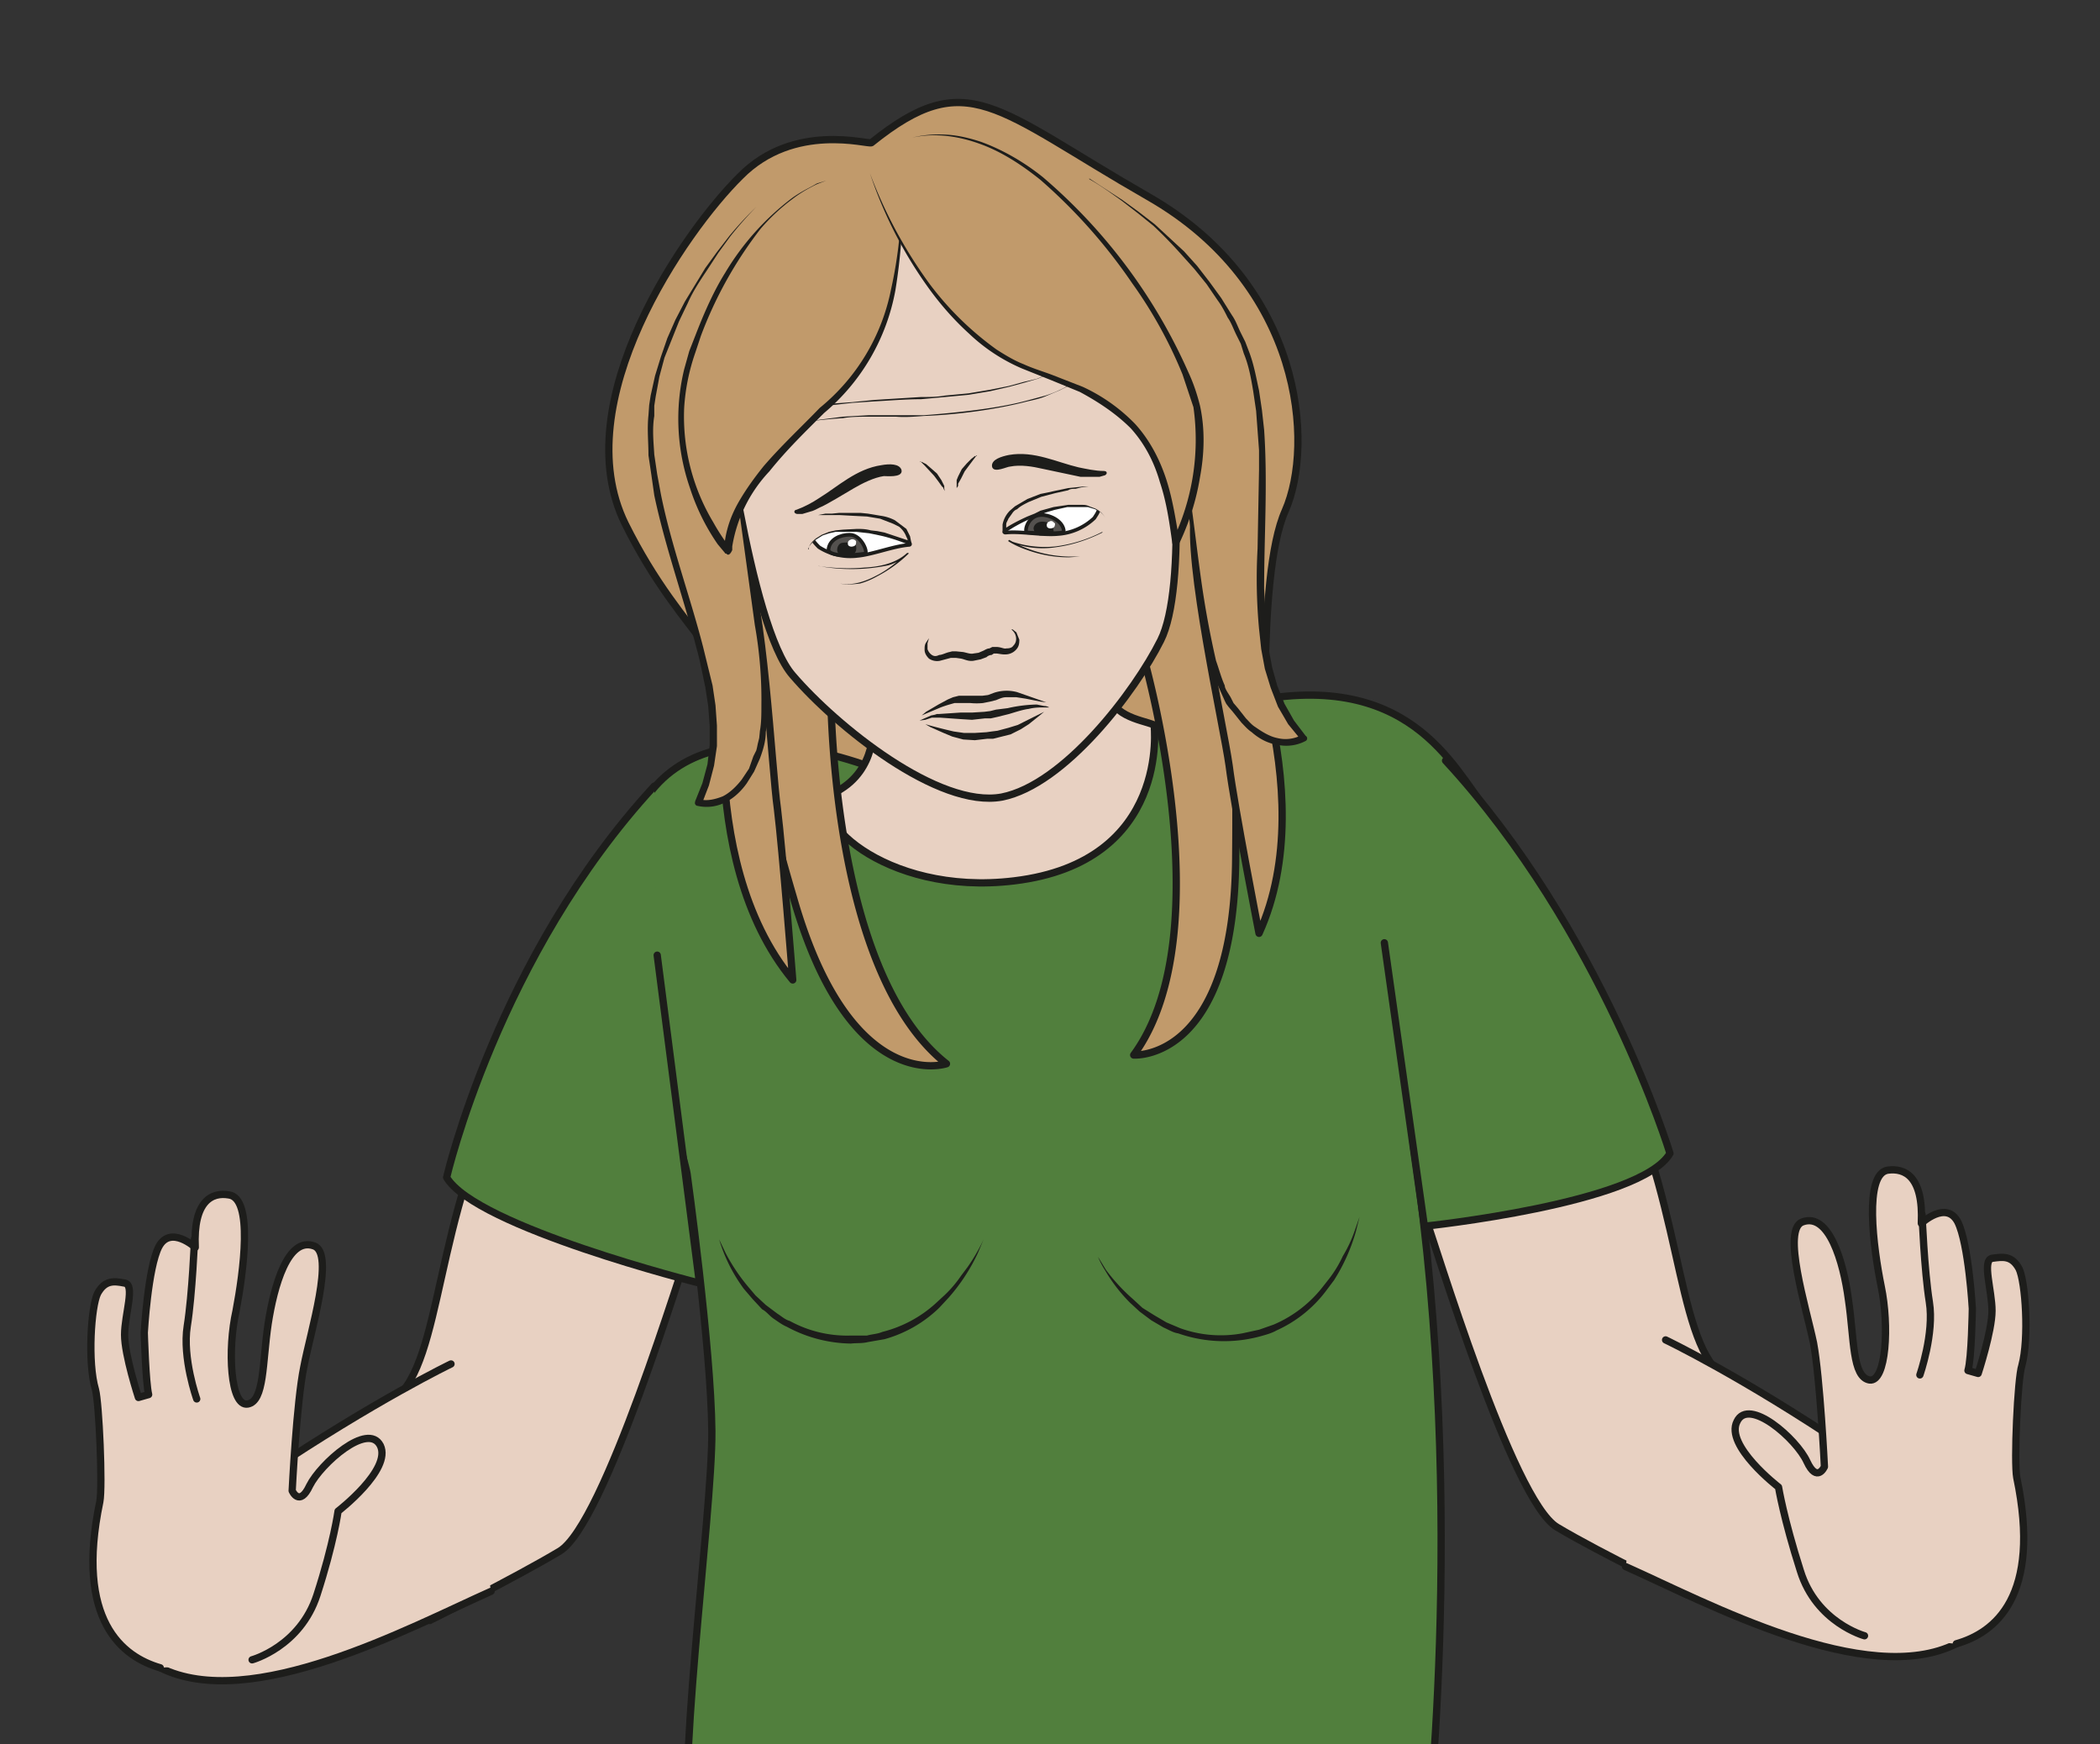 <svg viewBox="0 0 384.2 319.1" xmlns="http://www.w3.org/2000/svg"><rect x="0" y="0" width="384.2" height="319.1" fill="#333333" stroke="none"/><defs><clipPath id="a"><path d="M0 239.3h288.2V0H0z"/></clipPath><clipPath id="b"><path d="M0 239.3h288.2V0H0z"/></clipPath></defs><g clip-path="url(#a)" transform="matrix(1.333 0 0 -1.333 0 319.1)"><path d="M119.6 219.8c-.4-.3-10.6 2.9-18-4.6-7.6-7.5-24-31-15.8-47.7C94 151 102.1 149 103.3 135c1.2-14 7.9-31.2 17.5-32.4 9.6-1.3 52 16.6 52.7 23.4.6 6.7-1.2 34.1 2.9 43.3 4 9.1 2.4 31-18.8 43.1-21.1 12.1-24.8 18-38 7.4" fill="#c19a6b"/><path d="M119.6 219.8c-.4-.3-10.6 2.9-18-4.6-7.6-7.5-24-31-15.8-47.7C94 151 102.1 149 103.3 135c1.2-14 7.9-31.2 17.5-32.4 9.6-1.3 52 16.6 52.7 23.4.6 6.7-1.2 34.1 2.9 43.3 4 9.1 2.4 31-18.8 43.1-21.1 12.1-24.8 18-38 7.4z" fill="none" stroke="#1d1d1b" stroke-linecap="round" stroke-linejoin="round" stroke-miterlimit="10"/><path d="M195.5-16.2s6 48-1.4 97.5c-2.6 16.8 10.9 45.6 9 48.2-4.8 6.6-12 19.8-37 12.2-25-7.6-43.8-8.7-43.8-8.7s-24.2 11.2-33.8-3.4c-6.8-10.2 5.3-48 5.8-51.3 0 0 3.3-23.8 3.4-35.3S92.4-6.8 95-15c2.6-8 100.5-1.2 100.5-1.2" fill="#517f3d" fill-rule="evenodd"/><path d="M195.5-16.2s6 48-1.4 97.5c-2.6 16.8 10.9 45.6 9 48.2-4.8 6.6-12 19.8-37 12.2-25-7.6-43.8-8.7-43.8-8.7s-24.2 11.2-33.8-3.4c-6.8-10.2 5.3-48 5.8-51.3 0 0 3.3-23.8 3.4-35.3S92.4-6.8 95-15c2.6-8 100.5-1.2 100.5-1.2z" fill="none" stroke="#1d1d1b" stroke-linecap="round" stroke-linejoin="round" stroke-miterlimit="10"/><path d="M158.4 139.9s2.3-18.8-19.2-21.4c-18-2.2-29.5 9.4-24.3 12.3 5.5 3 4.9 9.1 4.9 9.1s-3.1 3.6-7.1 9.8c-4 6.2-6.3 13.5-6.3 13.5l43.3 5.4s.2-8 2-23.2c.6-4.4 4.7-4.7 6.7-5.5" fill="#e8d1c2" fill-rule="evenodd"/><path d="M158.4 139.9s2.3-18.8-19.2-21.4c-18-2.2-29.5 9.4-24.3 12.3 5.5 3 4.9 9.1 4.9 9.1s-3.1 3.6-7.1 9.8c-4 6.2-6.3 13.5-6.3 13.5l43.3 5.4s.2-8 2-23.2c.6-4.4 4.7-4.7 6.7-5.5z" fill="none" stroke="#1d1d1b" stroke-linecap="round" stroke-linejoin="round" stroke-miterlimit="10"/><path d="M236.3 50.7c-6.5 5.2-5.4 25.3-15.4 43.4l-25.4-21.4c1.4-3.7 12-39.2 18.2-42.9 6.2-3.7 17.9-9.3 17.9-9.3" fill="#e8d1c2" stroke="#1d1d1b" stroke-linecap="round" stroke-linejoin="round" stroke-miterlimit="10"/><path d="M190 110l5.5-38.9s29.7 3.1 33.7 10c0 0-9.3 30.6-30.8 53.9" fill="#517f3d" fill-rule="evenodd" stroke="#1d1d1b" stroke-linecap="round" stroke-linejoin="round" stroke-miterlimit="10"/><path d="M114 146.3s-.6-39.9 15.9-52.9c0 0-13.2-4.5-21 22.8a346.8 346.8 0 00-9.7 42.6M156.8 149.8s11.2-38.3-1.2-55.2c0 0 13.9-1 14 27.4.3 28.4-1.8 43.8-1.8 43.8" fill="#c19a6b" stroke="#1d1d1b" stroke-linecap="round" stroke-linejoin="round" stroke-miterlimit="10"/><path d="M168.8 158.1s13-27 4-46.8c0 0-3.4 17.4-4.1 23-.8 5.7-5.9 28.2-4.7 34.7" fill="#c19a6b" stroke="#1d1d1b" stroke-linecap="round" stroke-linejoin="round" stroke-miterlimit="10"/><path d="M149.5 214.9c.7-.4 20-11.3 22.9-28.8 3-17.6-3.5-37 6.5-48 0 0-4.9-3.1-10.2 5-5.2 8-4.8 39-9.7 45.2" fill="#c19a6b"/><path d="M149.5 214.9l4.6-3 2.2-1.6 2.2-1.7 4-3.7 1.8-2 1.7-2.2 1.6-2.2 1.5-2.4c.5-.7.8-1.6 1.2-2.4l.6-1.2.5-1.3c.7-1.8 1-3.6 1.4-5.4l.4-2.7.3-2.7c.5-7.3 0-14.6 0-21.8l.3-5.4.3-2.7.5-2.7.7-2.5 1-2.5 1.3-2.3 1.6-2.1a.4.4 0 000-.7 5.7 5.7 0 00-4-.5c-1.3.2-2.5.9-3.4 1.7-.6.4-1 .9-1.4 1.3l-1.2 1.5-.6.7-.3.4-.2.4-.8 1.8c-1 2.3-1.5 4.7-2 7.1l-1 7.3-1.8 14.7a105.2 105.2 0 01-2 10.8c-.3 1.2-.8 2.4-1.5 3.4.8-1 1.2-2.2 1.6-3.3.4-1.2.8-2.4 1-3.6.6-2.4 1-4.8 1.3-7.3.8-4.8 1.3-9.7 2-14.6a131.2 131.2 0 012-10.8c.4-1.1.7-2.3 1.2-3.4 0-.3.2-.6.3-.8l.5-.8.2-.4.2-.4.6-.7 1.1-1.4c.4-.4.8-.9 1.3-1.2 1-.7 2-1.3 3-1.5 1.2-.3 2.4-.1 3.3.4v-.7l-1.8 2.2-1.4 2.4-1 2.6-.8 2.6-.5 2.7-.3 2.8a74.5 74.5 0 00-.2 11l.1 5.4.1 5.4v2.7l-.2 2.7-.2 2.7-.4 2.7c-.3 1.8-.6 3.5-1.3 5.2l-.4 1.3-.6 1.2c-.4.8-.7 1.7-1.2 2.4-.4.8-.8 1.6-1.4 2.4l-1.5 2.2-1.7 2.1-1.8 2a62.1 62.1 0 01-3.8 3.9l-2.1 1.7-2.2 1.7c-1.4 1-2.9 2.1-4.5 3" fill="#1d1d1b"/><path d="M98.8 186.7s4-33.2 10-40c6-7 20-18.3 28.7-16.7 8.6 1.7 18.3 14.5 21.8 21.5 3.6 7.1 2.2 30.7-1 40.6-3.1 10-16.3 27.8-27.2 26-11-1.7-33.7-21.4-32.3-31.4" fill="#e8d1c2"/><path d="M98.8 186.7s4-33.2 10-40c6-7 20-18.3 28.7-16.7 8.6 1.7 18.3 14.5 21.8 21.5 3.6 7.1 2.2 30.7-1 40.6-3.1 10-16.3 27.8-27.2 26-11-1.7-33.7-21.4-32.3-31.4z" fill="none" stroke="#1d1d1b" stroke-linecap="round" stroke-linejoin="round" stroke-miterlimit="10"/><path d="M100.2 151.2s-5.3-29.5 8.6-46.3c0 0-1.4 17.8-2.1 23.5-.8 5.6-1.9 28.6-4.7 34.5" fill="#c19a6b" stroke="#1d1d1b" stroke-linecap="round" stroke-linejoin="round" stroke-miterlimit="10"/><path d="M103.8 211c-.5-.5-16.2-16.1-14.4-33.8 1.8-17.7 13.1-34.7 6.5-48 0 0 5.5-1.7 8.4 7.5 3 9.1-5.7 38.9-2.6 46.2" fill="#c19a6b"/><path d="M103.8 211a52.5 52.5 0 01-3.6-4.1l-1.6-2.2-1.5-2.3c-1-1.5-2-3-2.7-4.6l-1.2-2.5-1-2.5-1-2.5-.7-2.6-.5-2.7-.2-1.3v-1.4c-.3-1.8-.1-3.6 0-5.3l.4-2.7.5-2.7c1.4-7 4-14 5.8-21l1.3-5.3.4-2.7.2-2.8V137l-.4-2.7-.7-2.7-1-2.6-.3.7c1-.3 2.2 0 3.2.4 1 .5 1.9 1.4 2.6 2.3l1 1.5.6 1.7.4.8.1.4.1.5.2.8.1 1c.2 1.1.2 2.3.2 3.5a58 58 0 01-.9 11l-2 14.6a105 105 0 00-.6 11c0 1.3.2 2.5.7 3.7-.4-1.2-.6-2.4-.6-3.6l.1-3.7.8-7.3 2.3-14.6.8-7.3c.2-2.5.4-5 0-7.5 0-1.3-.4-2.5-.8-3.6l-.8-1.8-1-1.6c-.7-1-1.7-2-2.9-2.6a5.6 5.6 0 00-3.9-.5c-.2 0-.4.3-.3.5v.1l1 2.5.7 2.6.3 2.6v2.7l-.2 2.7-.4 2.6c-.4 1.8-.7 3.6-1.2 5.3-1.8 7-4.3 13.9-5.8 21l-.4 2.8-.4 2.7c0 1.8-.2 3.6 0 5.5l.1 1.4.2 1.3.6 2.7.8 2.6.9 2.6 1.1 2.5L94 198l2.8 4.6 1.6 2.2 1.7 2.2a50 50 0 003.7 4M106.2 180.7l1.7.3 4.7.8 3.1.4 3.5.2h7.6c5.2.4 10.4 1 14.1 2l2.6.7a16.4 16.4 0 013 1.3l.4.3-.3-.3-1.2-.6-1.9-.8c-.7-.3-1.6-.5-2.5-.7-3.8-1-9-1.8-14.2-2-1.3-.1-2.6-.2-3.8-.1h-3.8c-1.2 0-2.4 0-3.5-.2a64 64 0 01-9.5-1.3M108.8 183.2l1.5.2 1.8.3 2.2.3 2.7.2 3 .3 6.4.4c1.1 0 2.2 0 3.3.2l3.2.3 3 .5 2.5.5 2.2.6 1.7.4 1 .4.4.2-.3-.2-1-.4-1.7-.5-2.2-.6-2.6-.6-3-.5-3.2-.3-3.3-.3c-2.2 0-4.4-.2-6.4-.3l-3-.2-2.7-.3-2.2-.2-1.8-.2-1.5-.2" fill="#1d1d1b"/><path d="M123.5 218.6s1.8-18-4.2-27.7c-5.9-9.5-19-16.7-19.4-27.1 0-.2-9.9 11.9-5.2 26.3 4.6 14.4 11.7 21.9 18.7 24.5" fill="#c19a6b"/><path d="M123.5 218.6s.3-1.9.4-5.2a78.2 78.2 0 00-1-13.8 28.7 28.7 0 00-9.8-16.9c-2.5-2.5-5.1-5-7.5-8a19.6 19.6 0 01-5.1-10.3v-.5s-.4-1-.8-.5c-.3.1-.1 0-.2 0v.1l-1 1.2a29.4 29.4 0 00-3.8 7.7 29 29 0 00-.8 16.3l.7 2.5.9 2.3c1.2 3.1 2.5 6 4 8.4a36 36 0 009.2 10.3c1.4 1 2.6 1.5 3.4 2l1.3.4-1.3-.5c-.8-.4-2-1-3.3-2a27 27 0 01-4.4-4.1 55.9 55.9 0 01-8.2-14.7l-.8-2.4a28.2 28.2 0 01-1.5-7.5 28.2 28.2 0 014-15.7 28.3 28.3 0 012.3-3.5h-.1c-.3.5-.7-.5-.7-.4v.6l.1.8c.3 2 1 3.8 2 5.5 1 1.7 2.1 3.2 3.3 4.7 2.5 2.9 5.2 5.4 7.7 8a28 28 0 019.8 16.3 58.4 58.4 0 011.4 13.7c0 3.3-.2 5.2-.2 5.2" fill="#1d1d1b"/><path d="M119.4 215.6s7.2-22.2 23-27.3c16-5.2 17.4-13 19-23.4 0 0 5.8 11.2 2 21.5-5.4 14.6-22.6 37.7-38.2 34" fill="#c19a6b"/><path d="M119.4 215.6a63.2 63.2 0 018.2-15.2 42.4 42.4 0 019.2-9c1.1-.7 2.4-1.5 3.7-2 1.3-.6 2.7-1 4-1.5l4.1-1.6a24 24 0 007.2-5.1c2-2.2 3.4-4.9 4.3-7.7.9-2.8 1.3-5.7 1.8-8.5l-1 .1a31.9 31.9 0 012.9 18.4l-1.5 4.5a60.7 60.7 0 01-6.9 12.5 74.2 74.2 0 01-12.6 14.2c-2.5 2-5.2 3.8-8.2 4.9-3 1.1-6.2 1.6-9.4.9 1.6.4 3.2.5 4.8.4 1.6-.1 3.2-.5 4.7-1 3-1.1 5.9-2.8 8.4-4.8a75.1 75.1 0 0020-26.8c.7-1.5 1.2-3 1.6-4.6.7-3.2.6-6.6 0-9.8a33.8 33.8 0 00-2.9-9.2.5.5 0 00-.9.1c-.4 2.9-.8 5.7-1.7 8.4-.8 2.8-2.1 5.3-4 7.4-2 2-4.4 3.6-7 5l-3.9 1.6-4 1.6a24.5 24.5 0 00-7.3 4.8c-2.2 2-4.1 4.2-5.8 6.6a58.5 58.5 0 00-7.8 15.4" fill="#1d1d1b"/><path d="M121 166.6c1.1-.5 2-.4 3-1 .4-.3 1.3-1 .7-1-2.2-.2-4.9-1.3-7-1.5a8 8 0 00-5.3 1.2c-.2.2-1 1-.8 1.1l.7.7c.4.4 1.3.6 2.9 1 1.7.6 4.4.1 5.8-.5" fill="#fff" stroke="#1d1d1b" stroke-miterlimit="10" stroke-width=".5"/><path d="M113.7 163.9c0 .1-.2-1.2 5-.5.5 0-.4 2.6-2.1 2.6-1.2 0-2.8-.6-2.9-2.1" fill="#54514e" fill-rule="evenodd" stroke="#1d1d1b" stroke-linecap="round" stroke-linejoin="round" stroke-miterlimit="10" stroke-width=".5"/><path d="M144 142.3h-.8c-.5 0-1.2 0-2-.2-.8-.1-1.7-.4-2.7-.7l-1.6-.4-.9-.2h-.8l-1.8-.2-1.6.1-2.8.2h-1.1l-.9-.3-.8-.1a935.2 935.2 0 001.6.7l.5.1.3.1h.3l3 .2h1.6l1.6.1.8.1.8.2 1.6.2a19.6 19.6 0 004 .5l1-.2c.4 0 .7-.2.7-.2M143.6 143l-.8.1-2 .4-1.3.2h-1.4c-.5 0-.9-.2-1.4-.4l-.8-.2-1-.2a9 9 0 00-1.7 0h-.4-1.8l-.7-.2a16 16 0 01-1.2-.4l-1.9-.8-.7-.3.6.5 1.7 1 1.3.7.7.3.8.2h3.2l.8.1.8.3a5.5 5.5 0 003.2.1 7169.7 7169.7 0 004-1.4" fill="#1d1d1b"/><path d="M127 140l.7-.2a86.5 86.5 0 013.2-.8l1.4-.2h1.5l1.6.1.7.1.8.1 1.5.4 1.3.4a689.6 689.6 0 003 1.5l.6.3-.6-.5-1.5-1.2-1.1-.7-1.4-.7-1.6-.4-.8-.2h-.8l-1.7-.2-1.6.1-1.5.4-1.2.5-1.8.8-.7.4M127.5 151.8l-.2-.7v-.8c.1-.3.3-.6.6-.8s.6-.2 1 0c.4 0 .9.3 1.4.4l.4.1h.5l1-.1c.5-.1 1-.3 1.4-.2l.7.1.7.3c.2.1.5.3.8.3l.4.2h.5c.7 0 1.1-.3 1.4-.2.5 0 .8.1 1 .4.5.5.4 1.2.2 1.6-.2.4-.5.6-.5.6h.2l.5-.4.4-1c0-.3 0-.8-.3-1.2a2 2 0 00-1.3-.8c-.7-.1-1.2.1-1.6.1H136.4l-.3-.2c-.2 0-.5-.1-.7-.3l-.8-.3-1-.2c-.7-.1-1.2.2-1.7.3l-.7.1H130.5l-1.5-.4a2 2 0 00-1.5.3c-.4.4-.6.8-.6 1.2 0 .4 0 .7.2 1l.4.6" fill="#1d1d1b"/><path d="M123.6 174.8c-.2.8-1.5.8-2.6.6-3.4-.5-5.9-2.9-8.5-4.5-.9-.6-2-1.2-3.1-1.6-.2 0-.4-.2 0-.3h.7l1 .3c.5.1 1 .4 1.4.6.6.2 3.6 2 4.6 2.6 1.2.7 2.8 1.5 4.2 1.7.4 0 2.4-.2 2.3.6M136.3 175.4c-.1.8 1.2 1.2 2.2 1.4 3.4.6 6.5-1 9.5-1.7 1-.2 2.3-.5 3.5-.5.2 0 .4-.1.1-.3l-.7-.2h-2.6l-5.2 1.1c-1.3.3-3 .6-4.5.3-.4 0-2.2-.9-2.3-.1" fill="#1d1d1b" stroke="#1d1d1b" stroke-miterlimit="10" stroke-width=".3"/><path d="M117.5 164.4c.1-.5 0-1.4-1.6-1.3-.5 0-1 .3-1 .8s.3 1 .8 1c.6.1 1.8 0 1.8-.5" fill="#1d1d1b" fill-rule="evenodd"/><path d="M111 164s.5 3.3 7.9 2.5c3-.3 6-1.6 6-1.6s.2 3.3-6.2 3.8-7.3-.3-7.3-.3" fill="#e8d1c2"/><path d="M111 164c0 .6.5 1.1 1 1.5l.8.5 1 .4.9.2 1 .1 1.9.1c.6 0 1.2 0 1.9-.2l.9-.1 1-.2 3.6-1.2-.4-.2c0 .2 0 .5-.2.8a3.2 3.2 0 01-1 1.4l-.8.4-1.8.7-1.8.3-2 .1-1.8.1h-2.9l-.9-.3.9.3 1 .2h.9l1 .1h2.9l1-.1 1.8-.3c.7-.1 1.3-.3 1.9-.6l.8-.6.8-.6.5-1 .2-1a.2.2 0 00-.3-.2 26 26 0 01-3.6 1.2l-.9.2-1 .2-1.8.2h-2.8l-.9-.2-.9-.3-.8-.5c-.5-.3-1-.8-1.2-1.4" fill="#1d1d1b"/><path d="M141.3 169c-1-.7-1.9-.9-2.7-1.7-.4-.3-1.1-1.1-.5-1 2.1.2 5-.4 7.1-.2a8 8 0 015 2.2c.1.2.8 1.1.5 1.3l-.8.5c-.5.3-1.4.3-3 .5-1.8.2-4.3-.8-5.6-1.7" fill="#fff" stroke="#1d1d1b" stroke-miterlimit="10" stroke-width=".5"/><path d="M146 166.3c0 .2.2-.3-5 0-.5 0 0 2.3 1.8 2.4 1.1.1 3-.7 3.2-2.1" fill="#54514e" fill-rule="evenodd" stroke="#1d1d1b" stroke-linecap="round" stroke-linejoin="round" stroke-miterlimit="10" stroke-width=".5"/><path d="M144.6 166.3c0 .5.1 1.4-1.5 1.5-.5 0-1-.2-1.2-.7s.3-1 .8-1.2c.5 0 1.8 0 1.9.4" fill="#1d1d1b" fill-rule="evenodd"/><path d="M151.7 168.3s-1.3 3.2-8.3 1c-2.9-1-5.6-2.8-5.6-2.8s-.8 3.3 5.3 5c6.2 1.6 7.3 1 7.3 1" fill="#e8d1c2"/><path d="M151.7 168.3c-.3.6-.9 1-1.4 1.2l-1 .3h-2.8l-1.8-.4c-.6-.2-1.2-.3-1.7-.6l-1-.3-.8-.4c-1.1-.5-2.2-1.1-3.2-1.8a.2.2 0 00-.4.1v1a3.7 3.7 0 001 1.9l.7.6 1.7 1 1.8.7 1 .2.9.2 1.9.4 1 .1.9.1h1.9-1l-1-.1-.8-.2c-.4 0-.7 0-1-.2l-1.8-.4-1.9-.5-1.7-.7c-.6-.3-1.2-.6-1.6-1-.3-.1-.5-.3-.7-.6l-.5-.7c-.1-.3-.3-.5-.3-.8v-.9l-.4.2c1 .7 2.2 1.3 3.3 1.8l1 .4.8.4 1.8.5 2 .3h1.9c.3 0 .6 0 1-.2l.8-.3c.6-.3 1.1-.7 1.4-1.3M126.3 176h.2l.6-.3.7-.6.8-.7.6-.9.2-.4.2-.4v-.4l.1-.3v-.2.2l-.2.3s0 .2-.2.3l-.5.7-.6.8-1.3 1.4-.4.4-.2.2M134 176.9l-.1-.2a426.2 426.2 0 01-1.5-2l-.5-1-.4-.7v-.3l-.2-.3v-.2 1.3l.2.5.5 1 .7.8.6.6.5.4h.3" fill="#1d1d1b"/><path d="M117.5 165c0-.2 0-.5-.4-.6-.3-.1-.6 0-.7.2-.1.3 0 .6.3.7.3.2.7 0 .8-.2M144.8 167.6c0-.3 0-.6-.4-.7-.3-.1-.6 0-.7.2-.1.3 0 .6.3.7.3.2.6 0 .7-.2" fill="#fff"/><path d="M112.3 161.7c2.2-.3 4.3-.4 6.4-.2 2.1.1 4.3.6 5.8 2h.2v-.1a18.2 18.2 0 00-4.3-3.1c-.7-.4-1.6-.8-2.4-1-.9-.1-1.8-.2-2.7 0 1.8-.3 3.5.3 5 1.1 1.6.8 3 2 4.2 3.1l.2-.1a6.9 6.9 0 00-2.8-1.6 24.7 24.7 0 00-9.5-.1M151.3 166.3c-2-1-4.1-1.7-6.3-2a12 12 0 00-6.6.8l.1.2a17.2 17.2 0 018.2-2.3h1.5l1.4.1-1.4-.1-1.5-.1a16.6 16.6 0 00-5.7 1c-.9.3-1.8.7-2.6 1.2v.1s0 .1.1 0a14.1 14.1 0 016.4-.8 19.4 19.4 0 016.4 2M98.7 69.3l.9-1.9a25.8 25.8 0 013-4.5l1.1-1.3 1.4-1.3 1.6-1.2c.5-.3 1-.8 1.7-1a16.4 16.4 0 018.4-2h2.2c.7.2 1.4.2 2.1.5a17 17 0 017.3 3.9l1.3 1.2a16.2 16.2 0 012.2 2.6l.9 1.2a25.1 25.1 0 012.2 3.8l-.8-1.9a25.7 25.7 0 00-4-6.1l-1.3-1.4a17.5 17.5 0 00-7.5-4.3l-2.3-.4c-.8-.2-1.5-.1-2.3-.2a19 19 0 00-8.8 2.3c-.7.3-1.2.7-1.8 1.1-.6.4-1 1-1.6 1.3l-1.3 1.4-1.2 1.4a22 22 0 00-3.4 6.8M150.7 66.9l1.1-1.8a25.5 25.5 0 013.7-4l1.3-1.2 1.6-1 1.7-1 1.9-.8a16.4 16.4 0 018.5-.7l2.3.5 2 .7a17 17 0 016.6 5l1.1 1.4a16.2 16.2 0 011.8 3 18 18 0 011.6 3.4l.7 2-.5-2a25.5 25.5 0 00-3-6.7l-1.2-1.6a17.5 17.5 0 00-6.7-5.3c-.7-.4-1.5-.6-2.2-.8a19 19 0 00-11.3.4c-.7.1-1.3.5-2 .8l-1.7 1-1.6 1.2-1.3 1.2a21.9 21.9 0 00-3.4 4.4c-.7 1.1-1 1.9-1 1.9" fill="#1d1d1b"/></g><g clip-path="url(#b)" transform="matrix(1.333 0 0 -1.333 0 319.1)"><path d="M228.6 55.5s10.5-5 25.3-15c4.1-2.8 31.8-18 14.6-26.7-12.3-6.2-34.2 5.6-45.4 10.6" fill="#e8d1c2" stroke="#1d1d1b" stroke-linecap="round" stroke-linejoin="round" stroke-miterlimit="10"/><path d="M268.5 13.8c5.3 1.5 11.7 6.5 8.3 22.8-.4 2.1.1 13.6.7 15.4 1 3.7.5 11.5-.4 13.3-1 1.8-2.2 1.6-3.7 1.4-1.4-.3 0-4.4 0-7.2s-1.9-8.6-1.9-8.6l-1.4.4c.5 1.6.6 8.5.6 8.5s-.5 8.9-2 11.9c-1.6 3-5-.2-5-.2.3 6.5-2.3 7.6-4.6 7.3-3.3-.5-2-10.6-.9-16 1.1-5.3.7-13.1-1.6-12.8-2.4.4-2.1 5.6-2.9 11-.7 5.3-2.7 12-6.3 10.7-2.9-1 .5-11.8 1.5-16.6.9-4.8 1.5-17 1.5-17s-1-2.3-2.4.7c-1.4 3.1-8 8.9-9.6 5.5-1.7-3.3 5.7-9 5.7-9s.7-4.3 3-11.5c2.2-7.1 8.8-8.9 8.8-8.9" fill="#e8d1c2" stroke="#1d1d1b" stroke-linecap="round" stroke-linejoin="round" stroke-miterlimit="10"/><path d="M263.5 50.7s2 5.7 1.3 10c-.7 4.4-1 12-1 12M54.2 47.4c6.6 5.2 5.4 25.3 15.4 43.4L95 69.3c-1.4-3.6-12-39.1-18.2-42.8C70.6 22.8 59 17 59 17" fill="#e8d1c2" stroke="#1d1d1b" stroke-linecap="round" stroke-linejoin="round" stroke-miterlimit="10"/><path d="M90.2 108.3l5.8-45S65.3 71 61.3 77.8c0 0 7 30.4 28.5 53.7" fill="#517f3d" fill-rule="evenodd" stroke="#1d1d1b" stroke-linecap="round" stroke-linejoin="round" stroke-miterlimit="10"/><path d="M61.9 52.2s-10.4-5-25.3-15c-4-2.8-31.7-18-14.6-26.7C34.4 4.3 56.2 16 67.4 21" fill="#e8d1c2" stroke="#1d1d1b" stroke-linecap="round" stroke-linejoin="round" stroke-miterlimit="10"/><path d="M22 10.5C16.8 12 10.3 17 13.7 33.3c.4 2.1-.1 13.6-.6 15.4-1.1 3.7-.6 11.4.3 13.2 1 1.8 2.2 1.7 3.7 1.4 1.5-.2 0-4.3 0-7.1s1.9-8.6 1.9-8.6l1.4.4c-.4 1.6-.6 8.5-.6 8.5s.5 8.9 2 11.8c1.6 3 5-.1 5-.1-.3 6.4 2.3 7.6 4.6 7.2 3.4-.4 2-10.6 1-15.9-1.2-5.3-.8-13.2 1.6-12.8 2.3.4 2 5.6 2.8 11 .8 5.2 2.7 12 6.3 10.7 2.9-1-.5-11.8-1.4-16.6-1-4.8-1.6-17-1.6-17s1-2.3 2.4.7c1.5 3 8 8.8 9.7 5.5 1.6-3.3-5.8-9-5.8-9s-.6-4.4-2.9-11.5-8.9-8.9-8.9-8.9" fill="#e8d1c2" stroke="#1d1d1b" stroke-linecap="round" stroke-linejoin="round" stroke-miterlimit="10"/><path d="M27 47.4s-2 5.6-1.3 10 1 12 1 12" fill="#e8d1c2" stroke="#1d1d1b" stroke-linecap="round" stroke-linejoin="round" stroke-miterlimit="10"/></g></svg>